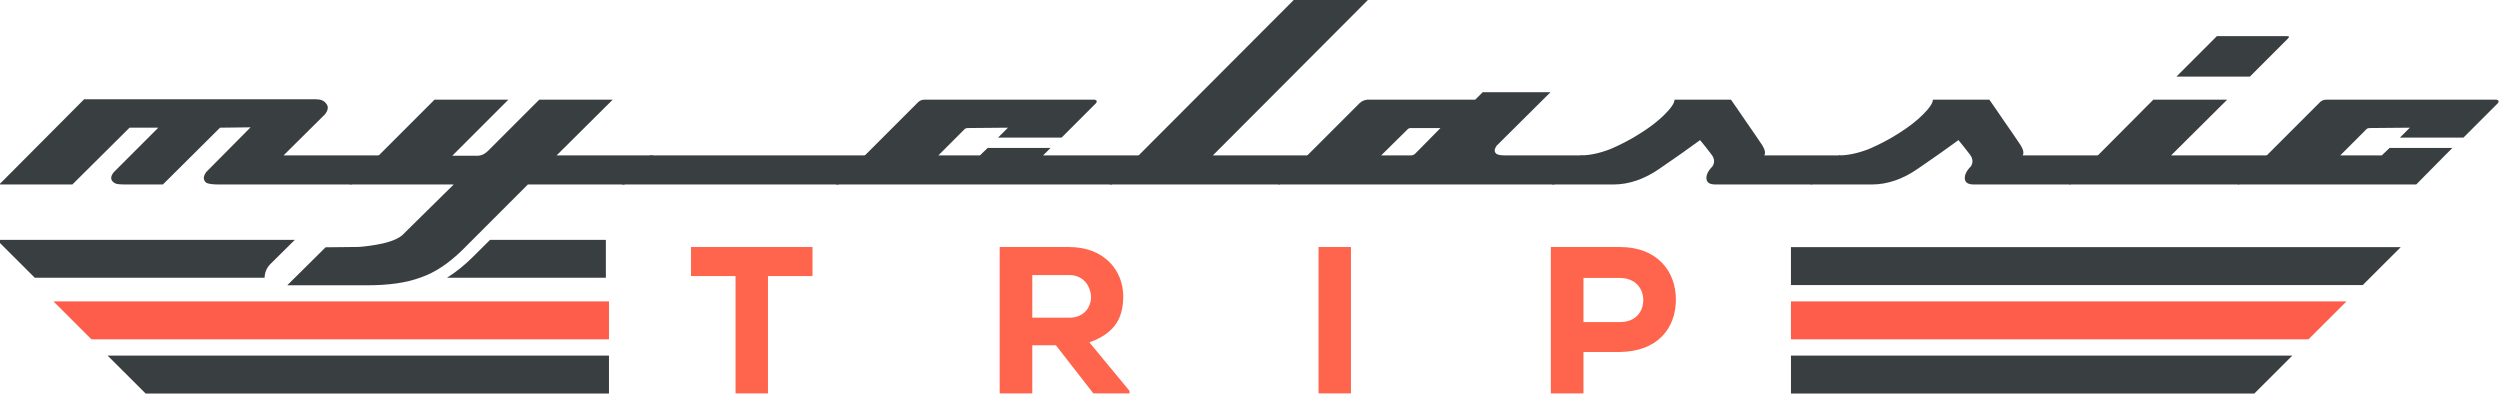 <?xml version="1.0" encoding="UTF-8" standalone="no"?>
<svg
   xmlns:dc="http://purl.org/dc/elements/1.1/"
   xmlns:cc="http://creativecommons.org/ns#"
   xmlns:rdf="http://www.w3.org/1999/02/22-rdf-syntax-ns#"
   xmlns:svg="http://www.w3.org/2000/svg"
   xmlns="http://www.w3.org/2000/svg"
   xmlns:sodipodi="http://sodipodi.sourceforge.net/DTD/sodipodi-0.dtd"
   xmlns:inkscape="http://www.inkscape.org/namespaces/inkscape"
   width="200"
   height="31.525"
   viewBox="0 0 200 31.525"
   version="1.1"
   xml:space="preserve"
   style="clip-rule:evenodd;fill-rule:evenodd;stroke-linejoin:round;stroke-miterlimit:2"
   id="svg92"
   sodipodi:docname="mct-main-logo.svg"
   inkscape:version="0.92.4 (5da689c313, 2019-01-14)"><defs
   id="defs96" /><sodipodi:namedview
   pagecolor="#ffffff"
   bordercolor="#666666"
   borderopacity="1"
   objecttolerance="10"
   gridtolerance="10"
   guidetolerance="10"
   inkscape:pageopacity="0"
   inkscape:pageshadow="2"
   inkscape:window-width="2560"
   inkscape:window-height="1377"
   id="namedview94"
   showgrid="false"
   fit-margin-top="0"
   fit-margin-left="0"
   fit-margin-right="0"
   fit-margin-bottom="0"
   inkscape:zoom="1.4673367"
   inkscape:cx="99.513782"
   inkscape:cy="8.2463643"
   inkscape:window-x="-8"
   inkscape:window-y="-8"
   inkscape:window-maximized="1"
   inkscape:current-layer="svg92" />
    <g
   transform="matrix(0.125,0,0,0.125,-196.768,-105.463)"
   id="g90">
        <g
   transform="matrix(3.847,0,0,11.619,-302.763,-685.272)"
   id="g14">
            <g
   transform="matrix(0.638,0.211,0.638,-0.211,504.943,143.764)"
   id="g4">
                <path
   d="m 4.098,-16.894 h 9.9 l 67.482,67.482 -4.949,4.95 z"
   style="fill:#ff5d4c;fill-rule:nonzero"
   id="path2"
   inkscape:connector-curvature="0" />
            </g>
            <g
   transform="matrix(0.393,0,0,0.13,-21.98,-79.915)"
   id="g8">
                <path
   d="m 1504.82,1728.62 h 49.03 v 16.04 h -67.25 c 3.75,-2.35 7.42,-5.3 11.01,-8.86 z m -82.65,0 -10.32,10.23 c -1.59,1.57 -2.44,3.67 -2.47,5.81 h -97.29 l -16.05,-16.04 z m 51.04,0 h 7.34 c -2.96,2.23 -6,3.92 -9.11,5.04 -5,1.8 -11.19,2.68 -18.55,2.76 2.15,-0.28 4.59,-0.72 7.31,-1.34 6.24,-1.41 10.46,-3.8 13.01,-6.46 z"
   style="fill:#393e41;fill-rule:nonzero"
   id="path6"
   inkscape:connector-curvature="0" />
            </g>
            <g
   transform="matrix(0.638,0.211,0.638,-0.211,512.641,147.806)"
   id="g12">
                <path
   d="m 2.634,-13.359 h 9.899 l 60.412,60.412 -4.95,4.949 z"
   style="fill:#393e41;fill-rule:nonzero"
   id="path10"
   inkscape:connector-curvature="0" />
            </g>
        </g>
        <g
   transform="matrix(-3.847,0,0,11.619,4987.02,-685.272)"
   id="g28">
            <g
   transform="matrix(0.638,0.211,0.638,-0.211,497.245,139.722)"
   id="g18">
                <path
   d="m 5.563,-20.43 h 9.899 l 74.554,74.554 -4.95,4.949 z"
   style="fill:#393e41;fill-rule:nonzero"
   id="path16"
   inkscape:connector-curvature="0" />
            </g>
            <g
   transform="matrix(0.638,0.211,0.638,-0.211,504.943,143.764)"
   id="g22">
                <path
   d="m 4.098,-16.894 h 9.9 l 67.482,67.482 -4.949,4.95 z"
   style="fill:#ff5d4c;fill-rule:nonzero"
   id="path20"
   inkscape:connector-curvature="0" />
            </g>
            <g
   transform="matrix(0.638,0.211,0.638,-0.211,512.641,147.806)"
   id="g26">
                <path
   d="m 2.634,-13.359 h 9.899 l 60.412,60.412 -4.95,4.949 z"
   style="fill:#393e41;fill-rule:nonzero"
   id="path24"
   inkscape:connector-curvature="0" />
            </g>
        </g>
        <g
   transform="matrix(1.368,0,0,1.368,345.844,-1342.7)"
   id="g46">
            <g
   transform="matrix(97.824,0,0,97.824,1219.5,1782.29)"
   id="g32">
                <path
   d="M 0.23,0 H 0.385 V -0.561 H 0.598 V -0.7 H 0.017 v 0.139 H 0.23 Z"
   style="fill:#ff644c;fill-rule:nonzero"
   id="path30"
   inkscape:connector-curvature="0" />
            </g>
            <g
   transform="matrix(97.824,0,0,97.824,1357.93,1782.29)"
   id="g36">
                <path
   d="M 0.699,-0.012 0.507,-0.244 C 0.641,-0.292 0.668,-0.373 0.669,-0.464 0.669,-0.587 0.579,-0.7 0.41,-0.7 H 0.078 V 0 H 0.234 V -0.23 H 0.347 L 0.526,0 H 0.699 Z M 0.41,-0.566 c 0.073,0 0.104,0.058 0.105,0.106 0,0.044 -0.031,0.098 -0.103,0.098 H 0.234 v -0.204 z"
   style="fill:#ff644c;fill-rule:nonzero"
   id="path34"
   inkscape:connector-curvature="0" />
            </g>
            <g
   transform="matrix(97.824,0,0,97.824,1507.11,1782.29)"
   id="g40">
                <rect
   x="0.078"
   y="-0.7"
   width="0.155"
   height="0.7"
   style="fill:#ff644c;fill-rule:nonzero"
   id="rect38" />
            </g>
            <g
   transform="matrix(97.824,0,0,97.824,1615.79,1782.29)"
   id="g44">
                <path
   d="m 0.234,-0.552 h 0.174 c 0.074,0 0.112,0.05 0.112,0.106 0,0.056 -0.037,0.105 -0.112,0.105 H 0.234 Z m 0.174,0.354 C 0.586,-0.2 0.676,-0.309 0.676,-0.449 0.676,-0.584 0.587,-0.7 0.408,-0.7 H 0.078 V 0 h 0.156 v -0.198 z"
   style="fill:#ff644c;fill-rule:nonzero"
   id="path42"
   inkscape:connector-curvature="0" />
            </g>
        </g>
        <g
   transform="matrix(4.543,0,0,4.543,-3139.64,-4378.62)"
   id="g88">
            <g
   transform="matrix(50,0,0,50,1041.54,1175.52)"
   id="g50">
                <path
   d="M 0.541,-0.16 0.38,0 H 0.275 C 0.258,0 0.248,-0.001 0.244,-0.004 0.232,-0.011 0.231,-0.022 0.242,-0.035 L 0.367,-0.16 H 0.286 L 0.125,0 h -0.206 l 0.239,-0.24 h 0.654 c 0.013,0 0.022,0.004 0.028,0.012 0.007,0.008 0.006,0.018 -0.003,0.03 L 0.72,-0.082 H 0.992 L 0.911,0 H 0.536 C 0.519,0 0.507,-0.002 0.502,-0.005 c -0.009,-0.008 -0.009,-0.017 0,-0.03 l 0.125,-0.126 z"
   style="fill:#393e41;fill-rule:nonzero"
   id="path48"
   inkscape:connector-curvature="0" />
            </g>
            <g
   transform="matrix(50,0,0,50,1090.91,1175.52)"
   id="g54">
                <path
   d="M 0.693,0 H 0.421 L 0.236,0.185 C 0.198,0.222 0.16,0.248 0.119,0.262 0.079,0.277 0.029,0.284 -0.031,0.284 H -0.257 L -0.149,0.177 -0.056,0.176 C -0.039,0.175 -0.015,0.172 0.013,0.166 0.042,0.159 0.062,0.15 0.073,0.137 L 0.212,0 h -0.293 l 0.239,-0.239 h 0.208 l -0.158,0.158 h 0.071 c 0.011,0 0.021,-0.005 0.03,-0.014 L 0.453,-0.239 H 0.66 l -0.158,0.157 h 0.272 z"
   style="fill:#393e41;fill-rule:nonzero"
   id="path52"
   inkscape:connector-curvature="0" />
            </g>
            <g
   transform="matrix(50,0,0,50,1129.17,1175.52)"
   id="g58">
                <path
   d="M 0.531,0 H -0.08 L 0,-0.082 h 0.612 z"
   style="fill:#393e41;fill-rule:nonzero"
   id="path56"
   inkscape:connector-curvature="0" />
            </g>
            <g
   transform="matrix(50,0,0,50,1159.39,1175.52)"
   id="g62">
                <path
   d="m 0.696,0 h -0.777 l 0.229,-0.229 c 0.006,-0.007 0.013,-0.01 0.021,-0.01 h 0.479 c 0.006,0.001 0.008,0.005 0.004,0.01 L 0.555,-0.132 H 0.376 L 0.404,-0.16 0.292,-0.159 c -0.005,0 -0.009,0.001 -0.012,0.005 l -0.072,0.072 h 0.117 l 0.022,-0.021 h 0.177 l -0.021,0.021 h 0.274 z"
   style="fill:#393e41;fill-rule:nonzero"
   id="path60"
   inkscape:connector-curvature="0" />
            </g>
            <g
   transform="matrix(50,0,0,50,1197.96,1175.52)"
   id="g66">
                <path
   d="m 0.398,0 h -0.479 l 0.52,-0.521 H 0.648 L 0.21,-0.082 h 0.269 z"
   style="fill:#393e41;fill-rule:nonzero"
   id="path64"
   inkscape:connector-curvature="0" />
            </g>
            <g
   transform="matrix(50,0,0,50,1221.72,1175.52)"
   id="g70">
                <path
   d="m 0.293,-0.159 c -0.004,0 -0.008,0.001 -0.011,0.005 l -0.073,0.072 h 0.084 c 0.004,0 0.008,-0.001 0.012,-0.005 L 0.376,-0.159 Z M 0.696,0 H -0.081 L 0.148,-0.229 C 0.154,-0.235 0.162,-0.238 0.17,-0.239 H 0.474 L 0.495,-0.26 h 0.191 l -0.152,0.151 c -0.006,0.009 -0.007,0.016 -0.002,0.021 0.003,0.004 0.011,0.006 0.024,0.006 h 0.221 z"
   style="fill:#393e41;fill-rule:nonzero"
   id="path68"
   inkscape:connector-curvature="0" />
            </g>
            <g
   transform="matrix(50,0,0,50,1260.29,1175.52)"
   id="g74">
                <path
   d="M 0.651,0 H 0.379 C 0.364,0 0.355,-0.005 0.354,-0.016 0.353,-0.027 0.359,-0.039 0.371,-0.051 0.378,-0.062 0.377,-0.074 0.367,-0.086 0.357,-0.099 0.347,-0.112 0.336,-0.125 0.306,-0.103 0.268,-0.076 0.224,-0.046 0.18,-0.015 0.136,0 0.092,0 H -0.081 L 0,-0.082 c 0.025,0 0.053,-0.006 0.084,-0.018 0.03,-0.013 0.059,-0.028 0.085,-0.045 0.027,-0.017 0.049,-0.034 0.067,-0.052 0.018,-0.018 0.028,-0.032 0.028,-0.042 h 0.159 c 0.01,0.014 0.023,0.033 0.04,0.058 0.017,0.024 0.033,0.048 0.048,0.07 0.008,0.013 0.01,0.023 0.006,0.029 h 0.215 z"
   style="fill:#393e41;fill-rule:nonzero"
   id="path72"
   inkscape:connector-curvature="0" />
            </g>
            <g
   transform="matrix(50,0,0,50,1296.69,1175.52)"
   id="g78">
                <path
   d="M 0.651,0 H 0.379 C 0.364,0 0.355,-0.005 0.354,-0.016 0.353,-0.027 0.359,-0.039 0.371,-0.051 0.378,-0.062 0.377,-0.074 0.367,-0.086 0.357,-0.099 0.347,-0.112 0.336,-0.125 0.306,-0.103 0.268,-0.076 0.224,-0.046 0.18,-0.015 0.136,0 0.092,0 H -0.081 L 0,-0.082 c 0.025,0 0.053,-0.006 0.084,-0.018 0.03,-0.013 0.059,-0.028 0.085,-0.045 0.027,-0.017 0.049,-0.034 0.067,-0.052 0.018,-0.018 0.028,-0.032 0.028,-0.042 h 0.159 c 0.01,0.014 0.023,0.033 0.04,0.058 0.017,0.024 0.033,0.048 0.048,0.07 0.008,0.013 0.01,0.023 0.006,0.029 h 0.215 z"
   style="fill:#393e41;fill-rule:nonzero"
   id="path76"
   inkscape:connector-curvature="0" />
            </g>
            <g
   transform="matrix(50,0,0,50,1333.1,1175.52)"
   id="g82">
                <path
   d="m 0.336,-0.418 h 0.197 c 0.007,0 0.008,0.002 0.003,0.007 L 0.429,-0.304 H 0.222 Z M 0.157,-0.239 H 0.365 L 0.207,-0.082 H 0.479 L 0.398,0 h -0.479 z"
   style="fill:#393e41;fill-rule:nonzero"
   id="path80"
   inkscape:connector-curvature="0" />
            </g>
            <g
   transform="matrix(50,0,0,50,1356.88,1175.52)"
   id="g86">
                <path
   d="m 0.422,0 h -0.503 l 0.229,-0.229 c 0.006,-0.007 0.013,-0.01 0.021,-0.01 h 0.479 c 0.006,0.001 0.008,0.005 0.004,0.01 L 0.555,-0.132 H 0.376 L 0.404,-0.16 0.292,-0.159 c -0.005,0 -0.009,0.001 -0.012,0.005 l -0.072,0.072 h 0.117 l 0.022,-0.021 h 0.177 l -0.021,0.021 z"
   style="fill:#393e41;fill-rule:nonzero"
   id="path84"
   inkscape:connector-curvature="0" />
            </g>
        </g>
    </g>
</svg>
